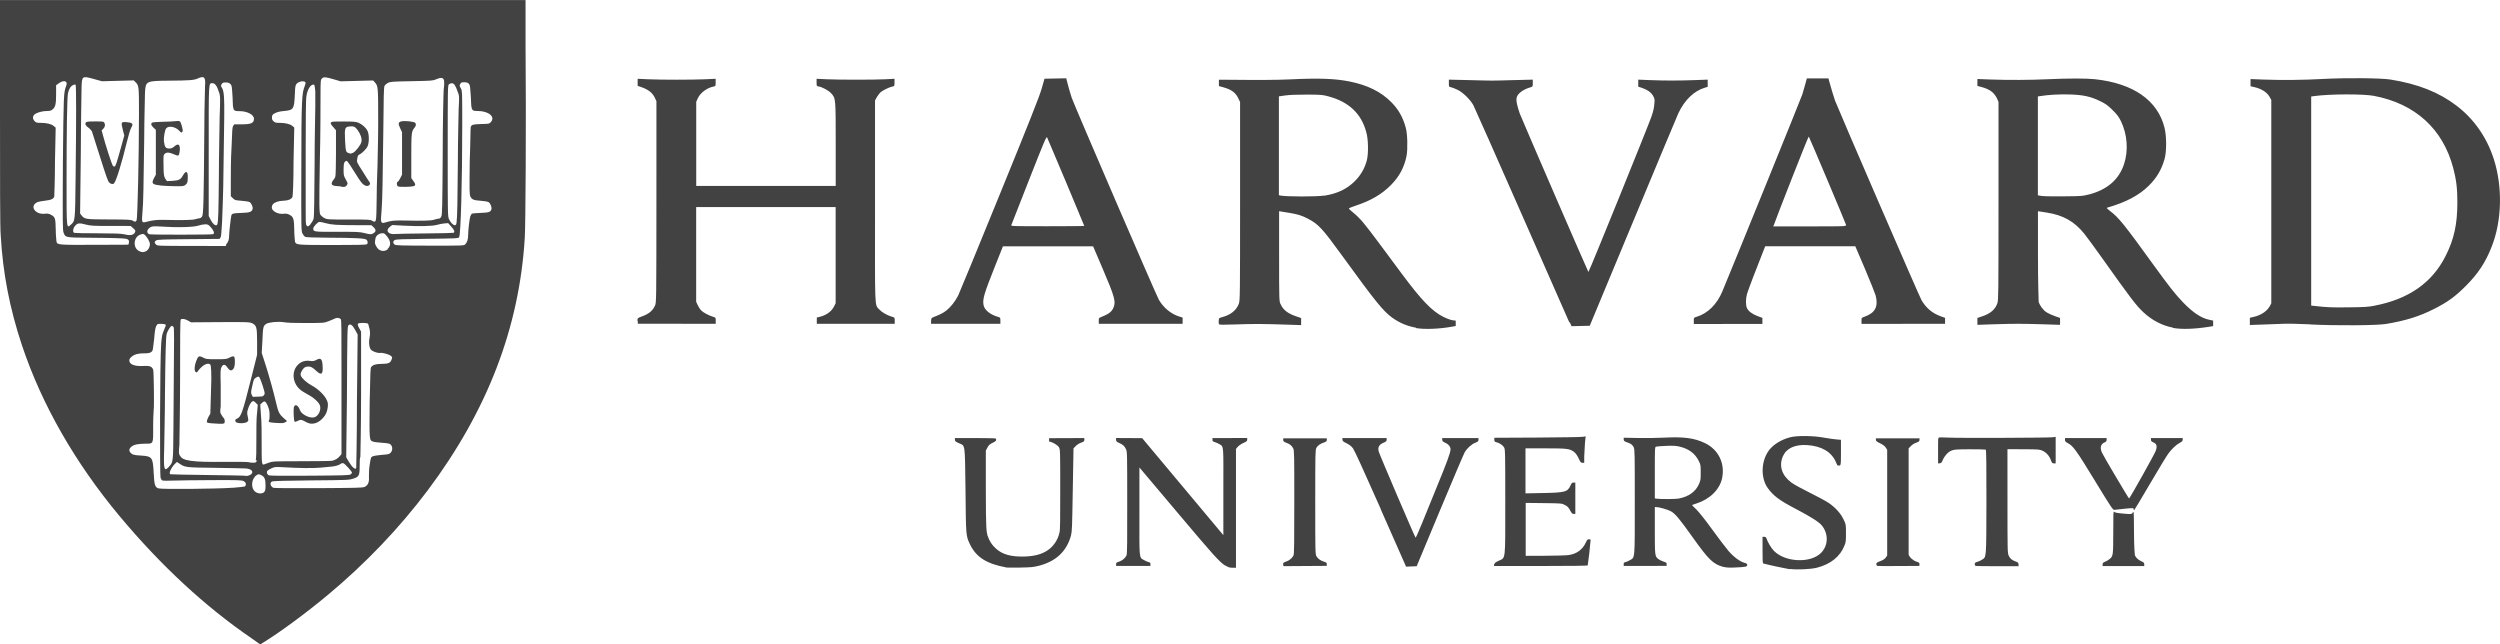 <?xml version="1.0" encoding="UTF-8" standalone="no"?>
<!-- Created with Inkscape (http://www.inkscape.org/) -->

<svg
   width="35.419mm"
   height="9.129mm"
   viewBox="0 0 35.419 9.129"
   version="1.1"
   id="svg4832"
   xml:space="preserve"
   inkscape:version="1.2.2 (b0a8486541, 2022-12-01)"
   sodipodi:docname="school-and-firms.svg"
   xmlns:inkscape="http://www.inkscape.org/namespaces/inkscape"
   xmlns:sodipodi="http://sodipodi.sourceforge.net/DTD/sodipodi-0.dtd"
   xmlns="http://www.w3.org/2000/svg"
   xmlns:svg="http://www.w3.org/2000/svg"><sodipodi:namedview
     id="namedview4834"
     pagecolor="#ffffff"
     bordercolor="#000000"
     borderopacity="0.25"
     inkscape:showpageshadow="2"
     inkscape:pageopacity="0.0"
     inkscape:pagecheckerboard="0"
     inkscape:deskcolor="#d1d1d1"
     inkscape:document-units="mm"
     showgrid="false"
     inkscape:zoom="0.52427991"
     inkscape:cx="9906.9217"
     inkscape:cy="5812.7347"
     inkscape:window-width="1920"
     inkscape:window-height="1025"
     inkscape:window-x="1920"
     inkscape:window-y="0"
     inkscape:window-maximized="1"
     inkscape:current-layer="layer1" /><defs
     id="defs4829" /><g
     inkscape:label="Layer 1"
     inkscape:groupmode="layer"
     id="layer1"
     transform="translate(-2539.19,-1511.55)"><g
       id="g60273"
       transform="translate(1148.147,1322.057)"
       style="fill:#ffffff;fill-opacity:1"><path
         style="opacity:0.74;fill:#000000;fill-opacity:1;stroke-width:1"
         d="m 1394.603,198.533 c -0.653,-0.446 -1.281,-1.028 -1.866,-1.728 -0.63,-0.755 -1.102,-1.581 -1.381,-2.414 -0.175,-0.524 -0.273,-1.027 -0.303,-1.567 -0.01,-0.095 -0.01,-0.824 -0.01,-1.747 l -1e-4,-1.583 h 3.723 3.723 v 0.639 c 0.01,1.116 0,2.559 -0.011,2.729 -0.077,1.273 -0.53,2.451 -1.376,3.579 -0.401,0.534 -0.881,1.037 -1.417,1.483 -0.305,0.254 -0.674,0.526 -0.908,0.67 l -0.047,0.029 z m 0.183,-2.07 c 0.015,-0.016 0.019,-0.031 0.019,-0.094 0,-0.09 -0.014,-0.121 -0.062,-0.145 -0.031,-0.015 -0.038,-0.015 -0.058,-0.003 -0.078,0.044 -0.095,0.177 -0.03,0.235 0.037,0.033 0.103,0.037 0.132,0.008 z m -0.447,-0.059 c 0.091,-0.007 0.17,-0.016 0.175,-0.021 0.01,-0.005 0.011,-0.02 0.012,-0.033 0,-0.018 -0.01,-0.027 -0.03,-0.04 -0.03,-0.015 -0.067,-0.017 -0.454,-0.015 -0.232,0.001 -0.479,0.004 -0.55,0.007 -0.071,0.003 -0.137,0.002 -0.147,-0.001 -0.01,-0.003 -0.022,-0.022 -0.028,-0.042 -0.01,-0.034 -0.01,-1.636 0.01,-1.904 0.01,-0.102 0.01,-0.115 0.038,-0.182 0.023,-0.05 0.03,-0.075 0.024,-0.082 -0.01,-0.005 -0.034,-0.01 -0.063,-0.01 -0.052,-2.3e-4 -0.054,3.6e-4 -0.071,0.035 -0.012,0.025 -0.02,0.077 -0.028,0.178 -0.01,0.079 -0.017,0.152 -0.023,0.164 -0.018,0.032 -0.046,0.042 -0.116,0.041 -0.084,-10e-4 -0.138,0.013 -0.179,0.047 -0.024,0.02 -0.034,0.035 -0.034,0.054 0,0.056 0.077,0.086 0.203,0.078 0.086,-0.005 0.117,0.007 0.135,0.052 0.01,0.024 0.013,0.486 0.01,0.53 0,0.01 -0.01,0.123 -0.01,0.25 0,0.28 0.01,0.269 -0.113,0.269 -0.041,0 -0.096,0.005 -0.122,0.01 -0.081,0.017 -0.125,0.072 -0.091,0.112 0.029,0.034 0.048,0.04 0.149,0.046 0.163,0.01 0.173,0.023 0.184,0.244 0.01,0.174 0.017,0.203 0.067,0.221 0.042,0.015 0.816,0.008 1.059,-0.009 z m 1.871,-0.013 c 0.048,-0.025 0.065,-0.064 0.06,-0.144 0,-0.042 0,-0.112 0.011,-0.173 0.015,-0.098 0.017,-0.103 0.042,-0.116 0.015,-0.007 0.074,-0.016 0.131,-0.021 0.096,-0.007 0.106,-0.01 0.125,-0.032 0.036,-0.041 0.024,-0.109 -0.021,-0.126 -0.012,-0.005 -0.063,-0.011 -0.114,-0.014 -0.05,-0.003 -0.104,-0.01 -0.118,-0.016 -0.051,-0.02 -0.051,-0.017 -0.046,-0.545 0.01,-0.446 0.01,-0.488 0.021,-0.51 0.023,-0.032 0.067,-0.046 0.155,-0.046 0.09,-6.7e-4 0.117,-0.013 0.134,-0.06 0.013,-0.033 0.012,-0.037 -0.01,-0.053 -0.022,-0.022 -0.122,-0.049 -0.154,-0.042 -0.026,0.005 -0.096,-0.017 -0.122,-0.04 -0.028,-0.024 -0.04,-0.1 -0.026,-0.172 0.01,-0.052 0.01,-0.077 6e-4,-0.127 -0.01,-0.034 -0.016,-0.068 -0.021,-0.074 -0.01,-0.008 -0.034,-0.012 -0.075,-0.012 -0.079,0 -0.086,0.01 -0.05,0.076 l 0.026,0.047 v 0.867 c 0,0.498 -0.01,0.883 -0.01,0.905 -0.01,0.021 -0.01,0.081 -0.01,0.134 -4e-4,0.135 -0.01,0.151 -0.09,0.177 -0.062,0.02 -0.081,0.021 -0.594,0.025 -0.321,0.003 -0.539,0.008 -0.554,0.014 -0.039,0.015 -0.031,0.067 0.014,0.091 0.01,0.005 0.295,0.007 0.64,0.005 0.526,-0.003 0.629,-0.005 0.651,-0.017 z m -1.61,-0.178 c 0.04,-0.036 0.01,-0.076 -0.073,-0.083 -0.025,-0.002 -0.22,-0.006 -0.434,-0.009 -0.419,-0.005 -0.426,-0.005 -0.505,-0.058 l -0.038,-0.025 -0.024,0.022 c -0.054,0.05 -0.095,0.137 -0.071,0.152 0.01,0.003 0.245,0.007 0.536,0.011 0.29,0.003 0.53,0.008 0.533,0.011 0.01,0.008 0.059,-0.006 0.077,-0.022 z m 1.409,4.1e-4 c 0.011,-0.007 0.021,-0.018 0.021,-0.024 0,-0.017 -0.102,-0.128 -0.123,-0.134 -0.011,-0.003 -0.025,-4.5e-4 -0.035,0.008 -0.022,0.019 -0.08,0.036 -0.131,0.04 -0.024,10e-4 -0.09,0.008 -0.146,0.014 -0.099,0.011 -0.319,0.009 -0.562,-0.006 -0.082,-0.005 -0.099,-0.003 -0.136,0.013 -0.065,0.029 -0.078,0.043 -0.071,0.07 0,0.013 0.015,0.028 0.027,0.033 0.013,0.006 0.22,0.008 0.578,0.005 0.46,-0.003 0.561,-0.006 0.578,-0.017 z m -2.569,-0.113 c 0.056,-0.059 0.056,-0.062 0.06,-0.527 0.012,-1.488 0.012,-1.428 0,-1.449 -0.01,-0.011 -0.019,-0.017 -0.027,-0.014 -0.017,0.007 -0.058,0.074 -0.069,0.114 -0.011,0.041 -0.018,0.279 -0.024,0.867 0,0.283 -0.01,0.626 -0.011,0.763 -0.01,0.307 0,0.325 0.073,0.246 z m 2.65,0.023 c 0,-0.007 0.01,-0.435 0.01,-0.951 l 0.01,-0.94 -0.034,-0.063 c -0.038,-0.07 -0.07,-0.094 -0.094,-0.07 -0.018,0.018 -0.019,0.028 -0.024,1.053 l -0.01,0.819 0.036,0.062 c 0.047,0.08 0.096,0.121 0.106,0.089 z m -1.235,-0.076 c 0.054,-0.019 0.072,-0.02 0.463,-0.02 0.224,0 0.419,-0.003 0.434,-0.007 0.044,-0.012 0.077,-0.032 0.104,-0.064 l 0.025,-0.03 v -0.193 c 0,-0.106 -4e-4,-0.533 0,-0.95 0,-0.618 0,-0.759 -0.01,-0.769 -0.021,-0.021 -0.054,-0.024 -0.086,-0.008 -0.017,0.009 -0.058,0.026 -0.092,0.039 -0.06,0.023 -0.069,0.023 -0.31,0.024 -0.161,5.5e-4 -0.271,-0.003 -0.315,-0.011 -0.078,-0.014 -0.215,-0.001 -0.252,0.022 -0.044,0.029 -0.048,0.047 -0.055,0.235 l -0.01,0.178 0.052,0.16 c 0.052,0.162 0.119,0.402 0.156,0.564 0.026,0.113 0.044,0.147 0.103,0.199 l 0.048,0.042 -0.025,0.016 c -0.021,0.014 -0.04,0.015 -0.116,0.011 -0.106,-0.005 -0.128,-0.012 -0.117,-0.034 0.01,-0.008 0.01,-0.047 0.01,-0.086 0,-0.06 -0.01,-0.081 -0.028,-0.129 -0.03,-0.063 -0.044,-0.069 -0.08,-0.035 l -0.024,0.023 0.01,0.148 c 0.01,0.081 0.01,0.267 0.01,0.412 0,0.275 0,0.302 0.038,0.287 0.01,-0.003 0.04,-0.015 0.071,-0.026 z m 0.569,-0.557 c -0.016,-0.004 -0.044,-0.016 -0.062,-0.027 -0.046,-0.027 -0.063,-0.028 -0.102,-0.007 -0.025,0.013 -0.037,0.016 -0.044,0.008 -0.012,-0.012 -0.017,-0.164 -0.01,-0.201 0.015,-0.053 0.062,-0.031 0.086,0.039 0.02,0.062 0.143,0.123 0.207,0.102 0.056,-0.019 0.095,-0.1 0.078,-0.163 -0.013,-0.046 -0.087,-0.115 -0.172,-0.159 -0.04,-0.021 -0.091,-0.053 -0.113,-0.073 -0.107,-0.094 -0.12,-0.256 -0.028,-0.349 0.046,-0.046 0.104,-0.064 0.175,-0.054 0.04,0.005 0.054,0.003 0.089,-0.016 0.065,-0.036 0.085,-0.008 0.087,0.123 0,0.086 -0.025,0.095 -0.091,0.034 -0.054,-0.051 -0.076,-0.062 -0.116,-0.062 -0.04,0 -0.068,0.02 -0.092,0.067 -0.016,0.032 -0.017,0.042 -0.01,0.065 0.016,0.039 0.089,0.103 0.159,0.14 0.081,0.043 0.171,0.129 0.202,0.192 0.022,0.044 0.024,0.059 0.02,0.11 -0.01,0.067 -0.022,0.104 -0.069,0.156 -0.06,0.066 -0.128,0.092 -0.197,0.075 z m -0.759,0.523 c 0.01,-0.018 0.01,-0.151 0.01,-0.295 -6e-4,-0.144 0,-0.313 0.01,-0.376 l 0.01,-0.114 -0.029,-0.029 c -0.024,-0.024 -0.032,-0.028 -0.048,-0.019 -0.022,0.012 -0.05,0.063 -0.065,0.12 -0.01,0.03 -0.01,0.054 5e-4,0.097 0.011,0.056 0.011,0.058 -0.011,0.074 -0.025,0.019 -0.103,0.024 -0.143,0.009 -0.031,-0.012 -0.032,-0.044 0,-0.056 0.058,-0.022 0.079,-0.082 0.201,-0.567 l 0.085,-0.338 v -0.186 c -10e-5,-0.211 -0.01,-0.23 -0.07,-0.261 -0.039,-0.018 -0.076,-0.019 -0.592,-0.015 l -0.274,0.002 -0.042,-0.024 c -0.04,-0.024 -0.085,-0.031 -0.103,-0.017 -0.01,0.005 -0.01,0.293 -0.01,0.83 -5e-4,0.453 -0.01,0.88 -0.01,0.95 -0.01,0.09 -0.01,0.134 0.01,0.151 0.034,0.073 0.168,0.092 0.634,0.087 0.182,-0.002 0.33,2.5e-4 0.341,0.005 0.011,0.005 0.04,0.008 0.063,0.007 0.04,-0.002 0.042,-0.003 0.049,-0.035 z m -0.619,-0.523 c -0.063,-0.005 -0.071,-0.007 -0.073,-0.026 0,-0.011 0.01,-0.041 0.024,-0.066 l 0.026,-0.045 0.01,-0.341 c 0.01,-0.226 0,-0.345 -0.01,-0.353 -0.02,-0.025 -0.07,-0.013 -0.117,0.027 -0.025,0.021 -0.05,0.049 -0.057,0.061 -0.013,0.025 -0.022,0.027 -0.038,0.011 -0.018,-0.018 -0.013,-0.085 0.011,-0.148 0.028,-0.075 0.04,-0.082 0.097,-0.052 0.042,0.022 0.052,0.024 0.188,0.024 0.135,0 0.146,-0.001 0.19,-0.024 0.062,-0.032 0.074,-0.023 0.074,0.06 -10e-5,0.065 -0.012,0.1 -0.04,0.117 -0.021,0.013 -0.042,6.8e-4 -0.071,-0.042 -0.029,-0.043 -0.057,-0.042 -0.079,6.7e-4 -0.015,0.03 -0.016,0.054 -0.011,0.253 0,0.121 0,0.258 0,0.304 -0.01,0.073 -0.01,0.089 0.01,0.118 0.01,0.018 0.024,0.039 0.032,0.046 0.017,0.015 0.019,0.058 0.01,0.073 -0.011,0.011 -0.042,0.012 -0.167,0.003 z m 0.743,-0.406 c 0.01,-0.021 0,-0.046 -0.026,-0.132 -0.019,-0.059 -0.041,-0.111 -0.048,-0.118 -0.011,-0.009 -0.02,-0.007 -0.045,0.008 -0.029,0.018 -0.033,0.026 -0.052,0.114 -0.021,0.093 -0.021,0.096 -0.01,0.127 l 0.017,0.032 0.075,-0.003 c 0.072,-0.003 0.075,-0.003 0.084,-0.029 z m -1.678,-2.032 c 0.033,-0.017 0.056,-0.058 0.056,-0.1 0,-0.033 -0.038,-0.101 -0.073,-0.132 -0.018,-0.016 -0.024,-0.016 -0.06,-0.005 -0.103,0.033 -0.113,0.195 -0.015,0.237 0.039,0.017 0.058,0.017 0.091,-3.2e-4 z m 3.422,-0.031 c 0.055,-0.051 0.049,-0.117 -0.018,-0.193 -0.028,-0.032 -0.034,-0.034 -0.067,-0.03 -0.042,0.005 -0.078,0.036 -0.085,0.071 -0.012,0.061 -0.012,0.076 0.01,0.111 0.031,0.07 0.114,0.09 0.167,0.041 z m -2.284,-0.069 c 0.028,-0.029 0.04,-0.066 0.04,-0.118 0,-0.051 0.025,-0.273 0.033,-0.294 0.01,-0.023 0.029,-0.027 0.143,-0.031 0.115,-0.003 0.146,-0.015 0.156,-0.054 0.01,-0.029 -0.018,-0.086 -0.043,-0.1 -0.011,-0.006 -0.063,-0.015 -0.114,-0.018 -0.087,-0.007 -0.095,-0.009 -0.122,-0.036 l -0.029,-0.029 v -0.203 c 10e-5,-0.112 0,-0.329 0.01,-0.482 0.01,-0.246 0.01,-0.282 0.021,-0.306 l 0.017,-0.027 h 0.102 c 0.139,0 0.177,-0.017 0.178,-0.078 7e-4,-0.059 -0.095,-0.109 -0.206,-0.109 -0.091,0 -0.092,-0.003 -0.097,-0.196 -0.01,-0.159 -0.01,-0.164 -0.028,-0.186 -0.018,-0.018 -0.034,-0.024 -0.068,-0.024 -0.038,-5.3e-4 -0.046,0.003 -0.059,0.024 -0.013,0.022 -0.012,0.028 0.01,0.061 0.024,0.051 0.03,0.142 0.027,0.401 -0.014,1.1 -0.013,1.026 -0.031,1.499 -0.01,0.14 -0.011,0.194 -0.021,0.21 l -0.014,0.021 -0.439,0.004 c -0.363,0.003 -0.443,0.006 -0.46,0.018 -0.026,0.017 -0.027,0.035 0,0.059 0.017,0.018 0.035,0.018 0.503,0.019 l 0.485,6.6e-4 z m 3.383,0.002 c 0.029,-0.023 0.044,-0.07 0.044,-0.14 2e-4,-0.062 0.017,-0.206 0.029,-0.254 0.01,-0.019 0.016,-0.037 0.025,-0.041 0.01,-0.003 0.064,-0.008 0.122,-0.01 0.114,-0.004 0.139,-0.012 0.152,-0.047 0.011,-0.029 -0.011,-0.088 -0.04,-0.106 -0.012,-0.007 -0.061,-0.016 -0.11,-0.019 -0.101,-0.007 -0.125,-0.017 -0.146,-0.059 -0.014,-0.027 -0.015,-0.074 -0.01,-0.498 0.01,-0.257 0.01,-0.477 0.014,-0.487 0.013,-0.035 0.03,-0.04 0.148,-0.043 0.114,-0.003 0.116,-0.003 0.139,-0.03 0.064,-0.074 -0.035,-0.155 -0.189,-0.155 -0.088,0 -0.09,-0.003 -0.096,-0.197 -0.01,-0.148 -0.01,-0.162 -0.025,-0.185 -0.017,-0.019 -0.03,-0.024 -0.066,-0.025 -0.04,-5.9e-4 -0.047,0.003 -0.059,0.024 -0.013,0.022 -0.012,0.028 0.01,0.065 0.018,0.038 0.018,0.065 0.018,0.523 0,0.799 -0.021,1.548 -0.044,1.583 -0.011,0.017 -0.032,0.018 -0.452,0.023 -0.362,0.004 -0.443,0.007 -0.461,0.018 -0.027,0.017 -0.027,0.045 0,0.064 0.018,0.012 0.086,0.014 0.499,0.015 0.47,4.3e-4 0.479,8e-5 0.503,-0.019 z m -4.764,-0.021 c 0.012,-0.044 -0.015,-0.062 -0.097,-0.063 -0.037,-5.1e-4 -0.08,-0.002 -0.096,-0.004 -0.015,-0.001 -0.171,-0.004 -0.346,-0.005 -0.36,-0.003 -0.358,-0.002 -0.384,-0.069 -0.015,-0.038 -0.015,-0.116 -0.011,-0.98 0.01,-0.987 0.01,-1.005 0.047,-1.104 0.028,-0.067 -0.032,-0.088 -0.104,-0.036 l -0.039,0.028 v 0.124 c 0,0.145 -0.01,0.184 -0.048,0.217 -0.024,0.02 -0.038,0.024 -0.082,0.024 -0.064,0 -0.139,0.021 -0.173,0.047 -0.032,0.025 -0.033,0.067 0,0.098 0.019,0.02 0.032,0.023 0.084,0.023 0.084,0 0.151,0.016 0.184,0.044 l 0.029,0.024 -0.01,0.478 c 0,0.263 -0.01,0.487 -0.01,0.498 -0.01,0.033 -0.046,0.05 -0.133,0.059 -0.045,0.004 -0.095,0.015 -0.112,0.023 -0.11,0.057 -0.021,0.18 0.117,0.161 0.03,-0.004 0.05,-6.7e-4 0.077,0.013 0.064,0.032 0.069,0.05 0.072,0.215 0,0.08 0.01,0.155 0.01,0.166 0.011,0.048 0.018,0.049 0.537,0.047 l 0.481,-0.002 0.01,-0.026 z m 3.374,0.02 c 0.016,-0.016 0.013,-0.049 -0.01,-0.066 -0.021,-0.018 -0.158,-0.025 -0.552,-0.027 -0.19,-0.001 -0.3,-0.005 -0.313,-0.012 -0.011,-0.005 -0.029,-0.027 -0.039,-0.047 -0.017,-0.035 -0.018,-0.066 -0.016,-0.87 0,-1.063 0.01,-1.121 0.048,-1.218 0.011,-0.026 0.014,-0.043 0.01,-0.054 -0.011,-0.019 -0.056,-0.02 -0.09,-0.003 -0.052,0.027 -0.055,0.037 -0.06,0.183 -0.01,0.197 -0.017,0.214 -0.15,0.226 -0.06,0.005 -0.099,0.015 -0.129,0.03 -0.037,0.019 -0.042,0.026 -0.045,0.056 0,0.027 0,0.04 0.021,0.058 0.02,0.02 0.032,0.024 0.084,0.024 0.083,0 0.15,0.016 0.183,0.043 l 0.028,0.023 -0.01,0.479 c 0,0.287 -0.01,0.489 -0.015,0.504 -0.012,0.033 -0.067,0.054 -0.137,0.055 -0.054,2.1e-4 -0.119,0.022 -0.139,0.048 -0.01,0.007 -0.013,0.024 -0.016,0.038 -0.013,0.054 0.083,0.11 0.17,0.098 0.03,-0.004 0.05,-6.7e-4 0.077,0.013 0.059,0.03 0.068,0.058 0.07,0.22 0,0.077 0.01,0.15 0.01,0.161 0.016,0.048 0.021,0.048 0.53,0.049 0.356,2.8e-4 0.476,-0.003 0.484,-0.011 z m -3.315,-0.14 c 0.014,-0.006 0.027,-0.021 0.03,-0.034 0.01,-0.019 0,-0.029 -0.028,-0.054 l -0.034,-0.031 -0.279,-1.6e-4 c -0.246,-1.4e-4 -0.286,-0.002 -0.349,-0.018 -0.103,-0.027 -0.123,-0.025 -0.158,0.014 -0.033,0.037 -0.04,0.092 -0.014,0.102 0.01,0.003 0.157,0.006 0.33,0.006 0.23,2.9e-4 0.33,0.004 0.371,0.013 0.072,0.016 0.101,0.017 0.131,0.003 z m 1.135,-0.003 c 0.024,-0.009 0.011,-0.05 -0.03,-0.095 -0.039,-0.043 -0.043,-0.045 -0.087,-0.044 -0.026,6.7e-4 -0.067,0.009 -0.092,0.018 -0.062,0.022 -0.296,0.029 -0.494,0.015 -0.159,-0.011 -0.177,-0.008 -0.216,0.035 -0.022,0.024 -0.015,0.06 0.013,0.072 0.02,0.009 0.883,0.008 0.905,-4.1e-4 z m 2.266,-0.01 c 0.044,-0.023 0.046,-0.05 0.01,-0.086 l -0.034,-0.031 -0.222,-2.5e-4 c -0.266,-3.1e-4 -0.342,-0.005 -0.428,-0.029 -0.036,-0.01 -0.073,-0.018 -0.083,-0.018 -0.026,0 -0.09,0.068 -0.09,0.096 0,0.045 0.01,0.046 0.339,0.045 0.274,-4.3e-4 0.32,10e-4 0.382,0.017 0.089,0.022 0.098,0.022 0.131,0.005 z m 0.744,-2e-4 c 0.214,-0.002 0.393,-0.006 0.398,-0.009 0.019,-0.012 0.01,-0.042 -0.034,-0.088 l -0.044,-0.049 -0.052,0.004 c -0.029,0.003 -0.075,0.011 -0.104,0.02 -0.065,0.019 -0.248,0.024 -0.47,0.012 l -0.166,-0.009 -0.033,0.025 c -0.069,0.053 -0.023,0.114 0.077,0.102 0.021,-0.003 0.214,-0.006 0.428,-0.008 z m -5.025,-0.123 c 0.061,-0.057 0.06,-0.045 0.067,-0.658 0.01,-0.814 0.01,-1.317 0,-1.325 -0.013,-0.013 -0.058,0.01 -0.078,0.041 -0.011,0.017 -0.025,0.053 -0.03,0.079 -0.013,0.066 -0.02,0.534 -0.02,1.259 -2e-4,0.671 0,0.66 0.06,0.603 z m 3.396,-0.012 c 0.018,-0.02 0.038,-0.053 0.042,-0.072 0.01,-0.021 0.011,-0.325 0.015,-0.751 0,-0.394 0.01,-0.77 0.01,-0.837 0,-0.067 0,-0.165 0,-0.218 -0.01,-0.09 -0.01,-0.096 -0.027,-0.096 -0.042,0 -0.085,0.071 -0.098,0.161 -0.01,0.032 -0.01,0.362 -0.011,0.732 0,0.37 0,0.767 0,0.88 -5e-4,0.162 0,0.21 0.012,0.222 0.018,0.022 0.023,0.02 0.061,-0.021 z m -1.319,-0.003 c 0.012,-0.049 0.015,-0.163 0.02,-0.676 0,-0.298 0.01,-0.675 0.011,-0.837 0.01,-0.262 0.01,-0.301 -0.01,-0.351 -0.024,-0.082 -0.055,-0.126 -0.089,-0.126 -0.06,0 -0.056,-0.053 -0.056,0.961 v 0.92 l 0.024,0.047 c 0.04,0.08 0.09,0.11 0.101,0.062 z m 3.387,-0.014 c 0.01,-0.061 0.015,-0.309 0.019,-0.872 0,-0.301 0.01,-0.632 0.011,-0.736 0.01,-0.176 0.01,-0.193 -0.014,-0.248 -0.029,-0.087 -0.052,-0.12 -0.082,-0.12 -0.014,0 -0.033,0.007 -0.042,0.015 -0.016,0.015 -0.017,0.056 -0.017,0.943 2e-4,0.895 0,0.928 0.018,0.967 0.022,0.049 0.059,0.087 0.083,0.087 0.014,0 0.02,-0.008 0.024,-0.035 z m -0.949,-0.019 c 0.046,-0.011 0.096,-0.014 0.21,-0.012 0.259,0.006 0.372,0.003 0.416,-0.01 0.046,-0.014 0.053,-0.015 0.077,-0.017 0.01,-5.9e-4 0.023,-0.014 0.03,-0.029 0.013,-0.024 0.015,-0.135 0.02,-0.849 0,-0.452 0.01,-0.877 0.014,-0.946 0.01,-0.074 0.01,-0.134 -5e-4,-0.147 -0.011,-0.029 -0.047,-0.029 -0.108,-0.002 -0.043,0.019 -0.063,0.021 -0.345,0.026 -0.28,0.005 -0.302,0.007 -0.337,0.025 -0.021,0.011 -0.042,0.03 -0.048,0.042 -0.01,0.016 -0.013,0.186 -0.016,0.575 -0.01,0.779 -0.013,1.036 -0.026,1.199 -0.01,0.117 -0.01,0.145 0,0.157 0.01,0.01 0.02,0.013 0.032,0.009 0.011,-0.003 0.047,-0.013 0.08,-0.021 z m 0.115,-0.5 c -0.016,-0.016 -0.015,-0.054 0,-0.061 0.01,-0.003 0.024,-0.027 0.038,-0.053 l 0.024,-0.048 v -0.301 -0.301 l -0.024,-0.05 c -0.034,-0.072 -0.031,-0.089 0.012,-0.102 0.044,-0.013 0.188,0.002 0.2,0.021 0.014,0.021 0.01,0.043 -0.013,0.07 -0.041,0.05 -0.044,0.073 -0.044,0.401 v 0.311 l 0.028,0.039 c 0.052,0.071 0.038,0.082 -0.112,0.085 -0.069,0.001 -0.102,-0.001 -0.11,-0.01 z m -3.487,0.491 c 0.046,-0.01 0.102,-0.014 0.187,-0.012 0.259,0.006 0.393,0.003 0.435,-0.01 0.023,-0.007 0.05,-0.013 0.06,-0.013 0.01,-4.6e-4 0.025,-0.011 0.034,-0.024 0.019,-0.026 0.024,-0.205 0.032,-1.249 0,-0.283 0.01,-0.553 0.01,-0.6 0.01,-0.127 -0.011,-0.149 -0.104,-0.107 -0.052,0.024 -0.118,0.029 -0.411,0.031 -0.324,0.003 -0.327,0.004 -0.336,0.175 0,0.059 -0.01,0.362 -0.011,0.674 -0.01,0.664 -0.011,0.872 -0.025,1.022 -0.011,0.124 -0.01,0.144 0.038,0.133 0.013,-0.003 0.053,-0.013 0.089,-0.021 z m 0.129,-0.5 c -0.122,-0.012 -0.135,-0.027 -0.092,-0.108 l 0.024,-0.044 v -0.318 -0.318 l -0.033,-0.03 c -0.038,-0.035 -0.042,-0.065 -0.011,-0.075 0.011,-0.003 0.078,-0.008 0.147,-0.009 0.07,-0.001 0.15,-0.005 0.178,-0.009 0.062,-0.008 0.066,-0.004 0.088,0.072 0.011,0.041 0.013,0.058 0.01,0.072 -0.013,0.025 -0.016,0.025 -0.052,-0.012 -0.053,-0.055 -0.149,-0.07 -0.181,-0.029 -0.018,0.023 -0.037,0.129 -0.032,0.177 0.01,0.088 0.024,0.108 0.077,0.108 0.027,0 0.044,-0.007 0.069,-0.028 0.061,-0.054 0.089,-0.029 0.078,0.068 -0.01,0.066 -0.015,0.071 -0.074,0.045 -0.072,-0.032 -0.113,-0.035 -0.138,-0.01 -0.019,0.019 -0.02,0.027 -0.017,0.172 0,0.142 0.01,0.153 0.026,0.183 l 0.023,0.032 0.078,-0.004 c 0.089,-0.005 0.116,-0.018 0.148,-0.077 0.044,-0.078 0.074,-0.059 0.068,0.043 0,0.059 -0.01,0.069 -0.03,0.089 -0.025,0.021 -0.032,0.022 -0.149,0.021 -0.068,-6.7e-4 -0.158,-0.005 -0.2,-0.009 z m -0.341,0.499 c 0.014,-0.027 0.034,-0.923 0.034,-1.518 0,-0.378 0,-0.397 -0.049,-0.444 l -0.025,-0.025 -0.225,0.006 -0.225,0.006 -0.105,-0.029 c -0.175,-0.049 -0.178,-0.047 -0.184,0.102 0,0.059 -0.01,0.489 -0.011,0.954 l -0.01,0.847 0.021,0.027 c 0.042,0.054 0.059,0.056 0.392,0.057 0.267,6.7e-4 0.307,0.003 0.332,0.017 0.036,0.02 0.04,0.02 0.05,1.1e-4 z m -0.386,-0.538 c -0.019,-0.017 -0.044,-0.088 -0.131,-0.363 -0.059,-0.188 -0.111,-0.352 -0.116,-0.365 -0.01,-0.013 -0.026,-0.035 -0.046,-0.049 -0.042,-0.027 -0.056,-0.057 -0.039,-0.077 0.01,-0.011 0.038,-0.014 0.131,-0.014 0.109,0 0.121,0.001 0.13,0.018 0.016,0.03 0.011,0.059 -0.014,0.085 l -0.024,0.024 0.02,0.074 c 0.03,0.115 0.121,0.399 0.136,0.423 0.01,0.012 0.019,0.019 0.027,0.015 0.016,-0.006 0.026,-0.036 0.09,-0.266 l 0.048,-0.173 -0.021,-0.082 c -0.027,-0.108 -0.025,-0.113 0.052,-0.108 0.038,0.003 0.067,0.009 0.076,0.019 0.013,0.013 0.013,0.019 -0.01,0.063 -0.014,0.026 -0.041,0.117 -0.061,0.201 -0.07,0.29 -0.148,0.545 -0.18,0.583 -0.015,0.018 -0.041,0.015 -0.068,-0.009 z m 3.775,0.526 c 0.01,-0.013 0.01,-0.161 0.013,-0.327 0,-0.167 0.01,-0.36 0.011,-0.43 0,-0.07 0.01,-0.343 0.01,-0.608 0,-0.521 0,-0.53 -0.048,-0.583 l -0.024,-0.026 -0.23,0.006 -0.23,0.006 -0.099,-0.029 c -0.116,-0.034 -0.142,-0.036 -0.167,-0.01 -0.017,0.018 -0.019,0.031 -0.019,0.246 0,0.125 0,0.55 -0.01,0.945 -0.01,0.588 -0.01,0.722 0.01,0.741 0.01,0.013 0.032,0.033 0.055,0.044 0.042,0.021 0.051,0.021 0.347,0.021 0.276,10e-5 0.306,10e-4 0.328,0.017 0.03,0.021 0.048,0.017 0.056,-0.013 z m -0.488,-0.471 c 0,-0.002 -0.031,-0.005 -0.064,-0.007 -0.085,-0.005 -0.094,-0.032 -0.036,-0.104 0.021,-0.026 0.021,-0.03 0.024,-0.357 v -0.33 l -0.038,-0.044 c -0.04,-0.047 -0.042,-0.05 -0.03,-0.069 0.01,-0.01 0.046,-0.012 0.177,-0.011 0.143,6.7e-4 0.176,0.003 0.21,0.018 0.055,0.024 0.108,0.072 0.129,0.118 0.023,0.051 0.023,0.164 -10e-5,0.215 -0.017,0.039 -0.08,0.101 -0.118,0.118 -0.017,0.008 -0.023,0.02 -0.028,0.057 -0.01,0.046 -0.01,0.048 0.075,0.179 0.044,0.073 0.087,0.139 0.094,0.147 0.019,0.022 0.015,0.045 -0.01,0.057 -0.018,0.008 -0.03,0.007 -0.058,-0.007 -0.029,-0.015 -0.052,-0.044 -0.132,-0.172 -0.117,-0.186 -0.115,-0.184 -0.141,-0.162 -0.017,0.015 -0.02,0.028 -0.022,0.106 0,0.086 0,0.091 0.03,0.146 0.031,0.056 0.032,0.058 0.016,0.082 -0.012,0.018 -0.024,0.025 -0.047,0.025 -0.017,0 -0.033,-0.002 -0.035,-0.004 z m 0.163,-0.477 c 0.038,-0.016 0.114,-0.114 0.122,-0.158 0.01,-0.043 -0.013,-0.11 -0.054,-0.165 -0.036,-0.05 -0.058,-0.059 -0.12,-0.051 -0.062,0.008 -0.066,0.023 -0.058,0.201 0.01,0.161 0.01,0.162 0.056,0.177 0.01,0.003 0.02,0.007 0.022,0.007 0,5.1e-4 0.017,-0.005 0.034,-0.012 z m 20.355,5.898 c -0.048,-0.007 -0.309,-0.063 -0.372,-0.081 -0.01,-0.003 -0.011,-0.049 -0.011,-0.191 v -0.187 h 0.024 c 0.014,0 0.026,0.007 0.029,0.016 0.02,0.061 0.07,0.145 0.11,0.185 0.161,0.161 0.517,0.176 0.665,0.028 0.106,-0.106 0.108,-0.275 0.01,-0.392 -0.044,-0.051 -0.159,-0.123 -0.363,-0.23 -0.236,-0.123 -0.323,-0.188 -0.402,-0.299 -0.095,-0.134 -0.096,-0.353 0,-0.507 0.058,-0.096 0.183,-0.177 0.322,-0.212 0.097,-0.024 0.32,-0.022 0.468,0.005 0.062,0.011 0.143,0.023 0.18,0.026 l 0.068,0.006 v 0.183 c 0,0.195 -6e-4,0.186 -0.044,0.18 -0.01,-6.4e-4 -0.016,-0.021 -0.027,-0.046 -0.061,-0.144 -0.2,-0.228 -0.405,-0.242 -0.173,-0.012 -0.295,0.043 -0.346,0.157 -0.06,0.136 -0.016,0.272 0.119,0.373 0.035,0.026 0.153,0.091 0.263,0.145 0.11,0.054 0.231,0.12 0.269,0.146 0.094,0.065 0.167,0.146 0.208,0.232 0.034,0.07 0.034,0.072 0.034,0.192 0,0.102 0,0.13 -0.02,0.175 -0.059,0.156 -0.197,0.268 -0.392,0.317 -0.086,0.022 -0.283,0.031 -0.379,0.018 z m -11.096,-0.025 c -0.278,-0.05 -0.428,-0.145 -0.515,-0.326 -0.059,-0.123 -0.058,-0.121 -0.064,-0.768 -0.01,-0.676 0,-0.625 -0.095,-0.667 -0.046,-0.02 -0.055,-0.028 -0.055,-0.048 v -0.024 h 0.29 c 0.16,0 0.29,0.003 0.291,0.007 0.01,0.03 0,0.038 -0.048,0.061 -0.041,0.02 -0.056,0.034 -0.073,0.068 l -0.022,0.042 v 0.571 c 0,0.553 0.01,0.573 0.023,0.629 0.028,0.083 0.061,0.134 0.119,0.187 0.094,0.086 0.22,0.12 0.416,0.113 0.132,-0.005 0.23,-0.031 0.312,-0.084 0.087,-0.056 0.152,-0.152 0.174,-0.258 0.01,-0.033 0.01,-0.234 0.01,-0.613 0,-0.548 -5e-4,-0.564 -0.019,-0.594 -0.017,-0.029 -0.098,-0.076 -0.129,-0.077 -0.01,-1e-4 -0.011,-0.009 -0.01,-0.025 v -0.025 l 0.25,-0.001 0.25,-10e-4 v 0.025 c 0,0.022 -0.01,0.027 -0.045,0.04 -0.025,0.008 -0.059,0.029 -0.077,0.048 l -0.032,0.033 -0.01,0.582 c -0.01,0.56 -0.01,0.585 -0.026,0.655 -0.062,0.222 -0.209,0.361 -0.449,0.425 -0.08,0.021 -0.113,0.024 -0.273,0.027 -0.1,0.001 -0.193,6.7e-4 -0.206,-0.001 z m 3.101,-0.025 c -0.088,-0.059 -0.163,-0.142 -0.687,-0.764 l -0.529,-0.627 v 0.613 c 0,0.69 -0.01,0.658 0.067,0.7 0.021,0.012 0.05,0.025 0.065,0.028 0.022,0.005 0.025,0.011 0.024,0.03 v 0.024 l -0.243,-2.8e-4 -0.243,-2.7e-4 v -0.023 c 0,-0.02 0,-0.025 0.043,-0.038 0.045,-0.015 0.083,-0.047 0.104,-0.087 0.01,-0.015 0.011,-0.227 0.01,-0.744 -2e-4,-0.682 0,-0.725 -0.017,-0.761 -0.022,-0.046 -0.041,-0.064 -0.097,-0.089 -0.037,-0.016 -0.044,-0.024 -0.044,-0.045 v -0.025 l 0.185,10e-4 0.185,0.001 0.575,0.687 0.575,0.687 v -0.607 c 0,-0.671 0.01,-0.644 -0.056,-0.682 -0.016,-0.01 -0.046,-0.023 -0.065,-0.029 -0.03,-0.009 -0.035,-0.014 -0.033,-0.034 v -0.023 l 0.246,-6.7e-4 0.246,-6.8e-4 v 0.024 c 0,0.02 -0.01,0.027 -0.051,0.045 -0.028,0.012 -0.064,0.036 -0.08,0.053 l -0.028,0.032 v 0.842 0.842 h -0.05 c -0.04,0 -0.059,-0.005 -0.096,-0.03 z m 7.051,0.016 c -0.14,-0.039 -0.204,-0.102 -0.431,-0.421 -0.183,-0.257 -0.243,-0.329 -0.305,-0.365 -0.039,-0.023 -0.167,-0.06 -0.207,-0.06 h -0.022 v 0.328 c 0,0.355 0,0.371 0.051,0.409 0.014,0.011 0.046,0.027 0.072,0.035 0.041,0.014 0.046,0.018 0.044,0.038 v 0.023 l -0.304,5.7e-4 -0.304,5.6e-4 v -0.024 c 0,-0.02 0,-0.025 0.024,-0.03 0.014,-0.003 0.044,-0.016 0.064,-0.028 0.073,-0.042 0.069,0.005 0.069,-0.827 0,-0.657 0,-0.744 -0.015,-0.772 -0.017,-0.036 -0.04,-0.053 -0.098,-0.072 -0.034,-0.011 -0.042,-0.019 -0.044,-0.039 v -0.025 l 0.195,0.004 c 0.107,0.003 0.277,1.9e-4 0.377,-0.005 0.282,-0.014 0.427,0.005 0.578,0.077 0.192,0.091 0.288,0.288 0.244,0.498 -0.034,0.16 -0.173,0.298 -0.364,0.358 -0.028,0.009 -0.054,0.018 -0.058,0.02 -0.01,0.002 0.021,0.03 0.055,0.062 0.036,0.034 0.131,0.154 0.228,0.288 0.091,0.126 0.196,0.263 0.232,0.305 0.072,0.083 0.16,0.148 0.223,0.165 0.032,0.009 0.04,0.015 0.04,0.031 0,0.025 -0.02,0.029 -0.173,0.036 -0.085,0.004 -0.125,10e-4 -0.163,-0.009 z m -0.622,-0.968 c 0.135,-0.026 0.232,-0.094 0.28,-0.199 0.025,-0.054 0.027,-0.067 0.027,-0.166 0,-0.097 0,-0.113 -0.025,-0.161 -0.051,-0.109 -0.142,-0.178 -0.276,-0.209 -0.049,-0.012 -0.093,-0.014 -0.19,-0.01 -0.07,0.003 -0.134,0.008 -0.143,0.011 -0.016,0.006 -0.016,0.033 -0.016,0.37 v 0.363 l 0.025,0.004 c 0.052,0.008 0.273,0.007 0.317,-0.002 z m -5.61,0.933 c 0,-0.022 0.01,-0.027 0.045,-0.04 0.045,-0.015 0.083,-0.047 0.103,-0.086 0.01,-0.015 0.011,-0.23 0.011,-0.753 0,-0.679 0,-0.735 -0.016,-0.765 -0.019,-0.038 -0.05,-0.062 -0.101,-0.08 -0.029,-0.01 -0.038,-0.018 -0.04,-0.037 v -0.024 h 0.309 0.309 v 0.023 c 0,0.018 -0.01,0.025 -0.035,0.034 -0.055,0.017 -0.095,0.045 -0.113,0.078 -0.015,0.027 -0.016,0.086 -0.016,0.769 0,0.723 4e-4,0.74 0.019,0.77 0.021,0.034 0.057,0.059 0.111,0.076 0.03,0.01 0.035,0.015 0.033,0.034 v 0.023 l -0.306,0.002 -0.306,0.002 z m 1.384,-0.784 c -0.226,-0.511 -0.372,-0.831 -0.393,-0.859 -0.024,-0.031 -0.05,-0.052 -0.091,-0.072 -0.048,-0.023 -0.058,-0.032 -0.059,-0.051 l -3e-4,-0.023 h 0.314 0.313 v 0.024 c 0,0.02 -0.01,0.027 -0.046,0.043 -0.062,0.026 -0.082,0.063 -0.067,0.123 0.011,0.042 0.509,1.206 0.522,1.22 0.01,0.006 0.104,-0.231 0.391,-0.938 0.043,-0.106 0.085,-0.221 0.094,-0.256 0.015,-0.06 0.015,-0.065 0,-0.095 -0.011,-0.022 -0.032,-0.039 -0.062,-0.053 -0.036,-0.017 -0.045,-0.025 -0.045,-0.044 v -0.024 h 0.257 0.257 v 0.025 c 0,0.021 -0.01,0.027 -0.044,0.041 -0.053,0.02 -0.117,0.077 -0.151,0.135 -0.014,0.024 -0.172,0.396 -0.353,0.829 l -0.328,0.786 -0.075,0.003 -0.075,0.003 -0.36,-0.815 z m 1.61,0.786 c 2e-4,-0.019 0.01,-0.028 0.058,-0.051 0.104,-0.05 0.096,0.023 0.096,-0.837 0,-0.716 -7e-4,-0.745 -0.018,-0.773 -0.019,-0.031 -0.066,-0.062 -0.111,-0.072 -0.021,-0.005 -0.026,-0.011 -0.026,-0.034 v -0.028 l 0.611,-0.003 c 0.336,-0.002 0.627,-0.007 0.647,-0.011 l 0.036,-0.007 -0.01,0.097 c 0,0.053 -0.01,0.138 -0.01,0.188 l -2e-4,0.091 -0.025,-2.5e-4 c -0.023,-2.2e-4 -0.029,-0.008 -0.053,-0.061 -0.017,-0.037 -0.04,-0.072 -0.061,-0.089 -0.061,-0.05 -0.097,-0.055 -0.409,-0.055 h -0.284 v 0.319 0.319 l 0.25,-0.005 c 0.314,-0.006 0.346,-0.015 0.388,-0.108 0.015,-0.033 0.022,-0.04 0.043,-0.04 l 0.025,1e-5 v 0.222 0.222 h -0.024 c -0.019,0 -0.029,-0.01 -0.05,-0.051 -0.022,-0.041 -0.036,-0.056 -0.073,-0.075 -0.046,-0.024 -0.049,-0.024 -0.301,-0.027 l -0.255,-0.003 v 0.375 0.375 l 0.274,-0.001 c 0.15,-6.2e-4 0.301,-0.005 0.334,-0.01 0.117,-0.017 0.199,-0.078 0.247,-0.184 0.013,-0.03 0.023,-0.04 0.039,-0.04 0.012,0 0.024,0.003 0.026,0.008 0,0.004 -0.01,0.085 -0.018,0.18 -0.013,0.095 -0.023,0.177 -0.023,0.182 0,0.006 -0.228,0.009 -0.664,0.009 h -0.664 l 10e-5,-0.023 z m 5.421,0.019 c 0,-0.002 -0.01,-0.013 -0.01,-0.025 0,-0.017 0.011,-0.025 0.056,-0.041 0.038,-0.014 0.062,-0.03 0.077,-0.05 l 0.021,-0.03 v -0.749 -0.749 l -0.021,-0.032 c -0.013,-0.021 -0.042,-0.042 -0.08,-0.06 -0.046,-0.022 -0.059,-0.033 -0.059,-0.049 l -1e-4,-0.021 h 0.309 0.309 v 0.023 c 0,0.019 -0.01,0.025 -0.045,0.038 -0.026,0.008 -0.059,0.029 -0.077,0.048 l -0.032,0.033 v 0.741 c 0,0.407 -3e-4,0.75 0,0.762 0.01,0.038 0.06,0.085 0.109,0.101 0.041,0.014 0.046,0.018 0.044,0.038 v 0.023 l -0.302,0.002 c -0.166,0.001 -0.304,1.8e-4 -0.306,-0.002 z m 1.394,0 c 0,-0.002 -0.01,-0.014 -0.01,-0.025 0,-0.017 0.01,-0.024 0.036,-0.031 0.02,-0.005 0.051,-0.019 0.068,-0.031 0.062,-0.042 0.06,-4.1e-4 0.062,-0.815 0,-0.484 -6e-4,-0.74 -0.01,-0.744 -0.01,-0.003 -0.107,-0.005 -0.227,-0.005 -0.197,0.001 -0.222,0.003 -0.261,0.02 -0.05,0.022 -0.098,0.076 -0.121,0.134 -0.013,0.033 -0.021,0.042 -0.041,0.044 l -0.025,0.003 v -0.097 c -6e-4,-0.053 0,-0.134 0,-0.179 0,-0.045 0,-0.086 0.01,-0.09 0,-0.004 0.064,-0.005 0.136,-3.5e-4 0.146,0.008 1.418,0.003 1.48,-0.005 l 0.04,-0.006 v 0.188 0.188 h -0.025 c -0.022,0 -0.028,-0.006 -0.042,-0.044 -0.021,-0.06 -0.064,-0.109 -0.117,-0.134 -0.042,-0.02 -0.055,-0.021 -0.271,-0.022 l -0.228,-0.001 2e-4,0.735 c 2e-4,0.701 0,0.737 0.018,0.774 0.019,0.042 0.046,0.064 0.101,0.083 0.028,0.01 0.036,0.017 0.038,0.039 v 0.027 h -0.305 c -0.168,0 -0.307,-0.002 -0.309,-0.004 z m 1.802,-0.021 c 0,-0.019 0.01,-0.027 0.03,-0.035 0.016,-0.005 0.044,-0.021 0.061,-0.034 0.059,-0.045 0.059,-0.046 0.06,-0.385 3e-4,-0.252 0,-0.304 0.012,-0.291 0.01,0.012 0.038,0.018 0.128,0.026 0.114,0.01 0.117,0.01 0.133,-0.01 0.02,-0.025 0.018,-0.053 0.021,0.291 0,0.174 0.01,0.294 0.012,0.309 0.015,0.036 0.048,0.066 0.093,0.086 0.034,0.015 0.04,0.022 0.04,0.043 v 0.025 h -0.295 -0.295 z m -0.098,-1.166 c -0.282,-0.462 -0.317,-0.51 -0.4,-0.554 -0.028,-0.015 -0.035,-0.024 -0.035,-0.044 v -0.025 h 0.295 0.295 v 0.025 c 0,0.019 -0.01,0.028 -0.028,0.036 -0.057,0.024 -0.07,0.075 -0.037,0.148 0.023,0.051 0.377,0.648 0.383,0.647 0.01,-6.3e-4 0.364,-0.633 0.379,-0.677 0.021,-0.065 0.013,-0.097 -0.033,-0.117 -0.028,-0.012 -0.036,-0.02 -0.036,-0.039 l -2e-4,-0.023 h 0.225 0.225 v 0.023 c 0,0.018 -0.01,0.028 -0.042,0.045 -0.05,0.026 -0.111,0.084 -0.162,0.152 -0.021,0.028 -0.136,0.217 -0.255,0.42 -0.119,0.203 -0.221,0.374 -0.226,0.378 -0.01,0.005 -0.01,0.002 -0.01,-0.01 0,-0.018 0,-0.019 -0.124,-0.007 -0.068,0.007 -0.134,0.014 -0.147,0.016 -0.022,0.004 -0.039,-0.021 -0.267,-0.394 z m -9.628,-2.186 c -0.126,-0.023 -0.232,-0.067 -0.335,-0.14 -0.129,-0.092 -0.238,-0.226 -0.711,-0.878 -0.285,-0.393 -0.337,-0.449 -0.491,-0.529 -0.083,-0.043 -0.141,-0.061 -0.257,-0.08 -0.046,-0.008 -0.099,-0.016 -0.116,-0.019 l -0.031,-0.005 v 0.639 c 0,0.629 0,0.64 0.023,0.682 0.038,0.081 0.102,0.13 0.228,0.172 l 0.061,0.021 v 0.05 0.05 l -0.181,-0.006 c -0.345,-0.012 -0.5,-0.013 -0.736,-0.004 -0.17,0.006 -0.239,0.006 -0.244,-0.001 -0.01,-0.008 -0.01,-0.059 0,-0.086 5e-4,-0.003 0.021,-0.011 0.045,-0.017 0.116,-0.029 0.202,-0.099 0.234,-0.191 0.016,-0.046 0.017,-0.123 0.017,-1.452 v -1.403 l -0.022,-0.047 c -0.039,-0.085 -0.094,-0.127 -0.207,-0.16 l -0.071,-0.02 v -0.045 l 10e-5,-0.045 0.103,6.7e-4 c 0.49,0.005 0.722,0.003 0.898,-0.005 0.415,-0.02 0.64,-0.012 0.847,0.029 0.257,0.051 0.447,0.145 0.594,0.293 0.103,0.104 0.165,0.214 0.206,0.365 0.024,0.088 0.029,0.302 0.01,0.399 -0.033,0.162 -0.101,0.289 -0.22,0.41 -0.127,0.129 -0.285,0.222 -0.492,0.29 -0.059,0.019 -0.106,0.039 -0.105,0.044 0,0.005 0.032,0.033 0.068,0.063 0.093,0.077 0.152,0.148 0.357,0.423 0.1,0.134 0.249,0.335 0.332,0.447 0.273,0.367 0.422,0.521 0.581,0.601 0.046,0.023 0.103,0.044 0.129,0.048 l 0.047,0.006 v 0.038 0.038 l -0.061,0.011 c -0.175,0.031 -0.386,0.039 -0.502,0.018 z m -1.299,-1.871 c 0.185,-0.03 0.319,-0.094 0.431,-0.206 0.083,-0.083 0.139,-0.179 0.17,-0.295 0.024,-0.091 0.022,-0.307 -0.01,-0.405 -0.07,-0.258 -0.246,-0.423 -0.531,-0.5 -0.088,-0.024 -0.105,-0.025 -0.308,-0.026 -0.136,-3.5e-4 -0.249,0.004 -0.306,0.012 l -0.091,0.013 v 0.7 0.7 l 0.021,0.005 c 0.076,0.017 0.515,0.018 0.62,5.5e-4 z m 12.024,1.87 c -0.152,-0.028 -0.298,-0.103 -0.422,-0.219 -0.104,-0.098 -0.175,-0.191 -0.614,-0.809 -0.084,-0.118 -0.184,-0.254 -0.222,-0.302 -0.142,-0.176 -0.298,-0.264 -0.535,-0.301 -0.038,-0.006 -0.082,-0.013 -0.096,-0.015 l -0.026,-0.004 10e-5,0.624 c 0,0.396 0.01,0.637 0.01,0.659 0.015,0.054 0.066,0.122 0.114,0.151 0.025,0.015 0.077,0.039 0.117,0.053 l 0.072,0.025 v 0.049 0.049 l -0.246,-0.008 c -0.308,-0.009 -0.404,-0.009 -0.693,0 l -0.232,0.008 v -0.049 -0.049 l 0.061,-0.02 c 0.122,-0.04 0.191,-0.098 0.222,-0.188 0.015,-0.044 0.016,-0.136 0.016,-1.45 v -1.403 l -0.019,-0.043 c -0.04,-0.088 -0.104,-0.136 -0.224,-0.168 l -0.056,-0.015 v -0.049 -0.049 l 0.181,0.007 c 0.25,0.009 0.572,0.008 0.822,-0.004 0.272,-0.013 0.547,-0.013 0.662,-1.3e-4 0.544,0.059 0.889,0.299 0.986,0.687 0.03,0.121 0.031,0.342 0,0.446 -0.044,0.151 -0.109,0.262 -0.22,0.373 -0.139,0.139 -0.327,0.238 -0.595,0.315 -0.01,0.002 0.011,0.021 0.042,0.045 0.123,0.093 0.198,0.185 0.615,0.762 0.224,0.309 0.31,0.419 0.421,0.534 0.14,0.145 0.256,0.222 0.37,0.246 l 0.056,0.012 v 0.039 0.039 l -0.068,0.011 c -0.198,0.031 -0.383,0.037 -0.505,0.014 z m -1.191,-1.887 c 0.259,-0.069 0.422,-0.21 0.495,-0.428 0.064,-0.193 0.048,-0.42 -0.042,-0.608 -0.032,-0.064 -0.054,-0.095 -0.119,-0.159 -0.066,-0.066 -0.097,-0.088 -0.17,-0.124 -0.14,-0.069 -0.243,-0.092 -0.442,-0.098 -0.147,-0.004 -0.291,0.004 -0.412,0.023 l -0.035,0.005 v 0.7 0.7 l 0.021,0.005 c 0.043,0.01 0.12,0.012 0.363,0.01 0.235,-0.002 0.253,-0.003 0.341,-0.027 z m -7.364,1.811 c -0.013,-0.03 -0.319,-0.723 -0.679,-1.542 -0.36,-0.818 -0.666,-1.509 -0.68,-1.534 -0.041,-0.076 -0.144,-0.178 -0.218,-0.215 -0.036,-0.018 -0.08,-0.035 -0.097,-0.039 -0.032,-0.006 -0.032,-0.006 -0.032,-0.057 v -0.051 l 0.297,0.007 c 0.357,0.009 0.279,0.009 0.613,1e-5 l 0.279,-0.007 v 0.05 c 0,0.049 0,0.05 -0.04,0.061 -0.096,0.028 -0.174,0.086 -0.188,0.141 -0.012,0.048 0.01,0.13 0.044,0.23 0.073,0.179 0.967,2.243 0.972,2.243 0.01,-2.3e-4 0.851,-2.078 0.892,-2.198 0.028,-0.08 0.038,-0.127 0.042,-0.184 0.01,-0.07 0,-0.08 -0.021,-0.119 -0.028,-0.046 -0.081,-0.083 -0.159,-0.109 l -0.048,-0.015 v -0.05 -0.05 l 0.171,0.007 c 0.216,0.008 0.383,0.008 0.623,1e-5 l 0.19,-0.007 v 0.051 0.051 l -0.04,0.012 c -0.154,0.046 -0.286,0.173 -0.375,0.361 -0.015,0.031 -0.303,0.721 -0.641,1.534 l -0.615,1.478 -0.129,0.003 -0.129,0.003 -0.024,-0.054 z m 10.503,0.029 c -0.147,-0.007 -0.319,-0.011 -0.384,-0.008 -0.064,0.003 -0.198,0.007 -0.297,0.011 l -0.18,0.006 v -0.051 -0.051 l 0.049,-0.011 c 0.11,-0.025 0.194,-0.081 0.235,-0.156 l 0.02,-0.037 v -1.441 -1.441 l -0.02,-0.037 c -0.038,-0.071 -0.117,-0.122 -0.225,-0.146 l -0.049,-0.011 v -0.051 -0.051 l 0.175,0.007 c 0.261,0.01 0.576,0.007 0.844,-0.008 0.323,-0.018 0.829,-0.014 0.964,0.008 0.388,0.062 0.686,0.18 0.935,0.37 0.247,0.188 0.428,0.447 0.527,0.753 0.128,0.395 0.117,0.876 -0.028,1.243 -0.089,0.227 -0.192,0.382 -0.367,0.558 -0.154,0.154 -0.258,0.229 -0.45,0.326 -0.211,0.107 -0.41,0.168 -0.683,0.213 -0.131,0.021 -0.696,0.025 -1.067,0.007 z m 0.903,-0.264 c 0.483,-0.092 0.816,-0.323 1.007,-0.7 0.122,-0.239 0.169,-0.453 0.169,-0.766 0,-0.198 -0.015,-0.319 -0.059,-0.486 -0.146,-0.553 -0.538,-0.91 -1.123,-1.021 -0.15,-0.029 -0.629,-0.027 -0.845,0.003 l -0.044,0.006 v 1.481 1.481 l 0.063,0.007 c 0.172,0.019 0.232,0.021 0.47,0.018 0.215,-0.002 0.274,-0.006 0.361,-0.022 z m -24.609,0.215 c 0,-0.041 0.01,-0.042 0.05,-0.058 0.108,-0.037 0.166,-0.082 0.2,-0.159 0.019,-0.042 0.019,-0.054 0.02,-1.469 l 10e-5,-1.427 -0.022,-0.047 c -0.034,-0.072 -0.094,-0.119 -0.197,-0.154 l -0.047,-0.016 v -0.05 -0.05 l 0.154,0.007 c 0.195,0.008 0.601,0.008 0.799,-1e-4 l 0.152,-0.007 v 0.052 c 0,0.051 -5e-4,0.052 -0.03,0.058 -0.092,0.018 -0.188,0.089 -0.223,0.167 l -0.022,0.049 v 0.596 0.596 h 0.988 0.988 v -0.588 c 0,-0.658 4e-4,-0.653 -0.064,-0.724 -0.036,-0.039 -0.122,-0.087 -0.177,-0.097 -0.03,-0.005 -0.03,-0.007 -0.03,-0.057 v -0.052 l 0.147,0.007 c 0.188,0.008 0.661,0.008 0.828,-1e-4 l 0.129,-0.007 v 0.052 c 0,0.051 -5e-4,0.052 -0.03,0.058 -0.04,0.008 -0.121,0.046 -0.16,0.075 -0.017,0.013 -0.043,0.046 -0.059,0.073 l -0.027,0.049 v 1.412 c 0,1.573 -0.01,1.475 0.061,1.55 0.036,0.039 0.109,0.082 0.178,0.102 0.04,0.012 0.04,0.012 0.04,0.056 v 0.044 h -0.552 -0.552 v -0.044 -0.044 l 0.044,-0.011 c 0.094,-0.024 0.166,-0.077 0.201,-0.148 l 0.022,-0.044 v -0.681 -0.681 h -0.988 -0.988 v 0.671 0.671 l 0.022,0.047 c 0.012,0.026 0.033,0.059 0.047,0.073 0.028,0.03 0.108,0.073 0.168,0.091 0.04,0.012 0.04,0.012 0.04,0.056 v 0.044 l -0.552,-9e-5 -0.552,-1e-4 v -0.042 z m 4.161,0.001 c 0,-0.034 0.01,-0.042 0.021,-0.049 0.11,-0.043 0.15,-0.063 0.197,-0.1 0.06,-0.047 0.125,-0.13 0.166,-0.211 0.015,-0.029 0.278,-0.669 0.585,-1.422 0.424,-1.04 0.568,-1.403 0.598,-1.51 l 0.04,-0.14 0.154,-0.003 0.154,-0.003 0.026,0.101 c 0.014,0.055 0.038,0.134 0.052,0.176 0.039,0.113 1.2,2.804 1.236,2.864 0.068,0.113 0.171,0.198 0.286,0.234 l 0.049,0.015 v 0.044 0.044 h -0.594 -0.594 v -0.041 c 0,-0.036 0,-0.042 0.026,-0.051 0.118,-0.047 0.158,-0.077 0.184,-0.141 0.034,-0.081 0.013,-0.155 -0.152,-0.541 l -0.138,-0.323 h -0.639 -0.639 l -0.112,0.281 c -0.155,0.39 -0.177,0.464 -0.163,0.548 0.011,0.07 0.09,0.136 0.199,0.168 0.04,0.012 0.04,0.012 0.04,0.056 v 0.044 h -0.491 -0.491 z m 2.171,-1.346 c 0,-0.006 -0.513,-1.228 -0.527,-1.255 -0.01,-0.018 -0.042,0.059 -0.256,0.603 -0.135,0.343 -0.248,0.631 -0.251,0.64 -0.01,0.015 0.023,0.016 0.514,0.016 0.286,0 0.52,-0.002 0.52,-0.005 z m 8.635,1.343 c 0,-0.044 3e-4,-0.044 0.04,-0.056 0.157,-0.047 0.289,-0.177 0.365,-0.361 0.228,-0.549 1.114,-2.733 1.132,-2.788 0.013,-0.041 0.033,-0.11 0.044,-0.152 l 0.021,-0.077 h 0.153 0.153 l 0.01,0.04 c 0.022,0.082 0.067,0.23 0.083,0.275 0.061,0.157 1.196,2.78 1.226,2.829 0.066,0.112 0.154,0.185 0.275,0.228 l 0.058,0.021 v 0.042 0.042 l -0.592,6.7e-4 -0.592,6.7e-4 v -0.043 c 0,-0.043 10e-5,-0.043 0.044,-0.059 0.151,-0.054 0.197,-0.144 0.156,-0.302 -0.01,-0.031 -0.076,-0.2 -0.151,-0.376 l -0.137,-0.32 h -0.638 -0.638 l -0.016,0.04 c -0.102,0.255 -0.232,0.596 -0.243,0.639 -0.019,0.071 -0.018,0.156 0,0.197 0.022,0.046 0.073,0.084 0.151,0.114 l 0.068,0.025 v 0.043 l 2e-4,0.043 -0.486,1.6e-4 -0.486,1.6e-4 v -0.044 z m 2.159,-1.354 c -0.01,-0.035 -0.525,-1.256 -0.53,-1.256 -0.01,1.2e-4 -0.483,1.211 -0.494,1.252 l -0.01,0.021 h 0.517 c 0.487,0 0.516,-6.7e-4 0.512,-0.016 z"
         id="path60227"
         inkscape:label="harvard" /></g></g></svg>
